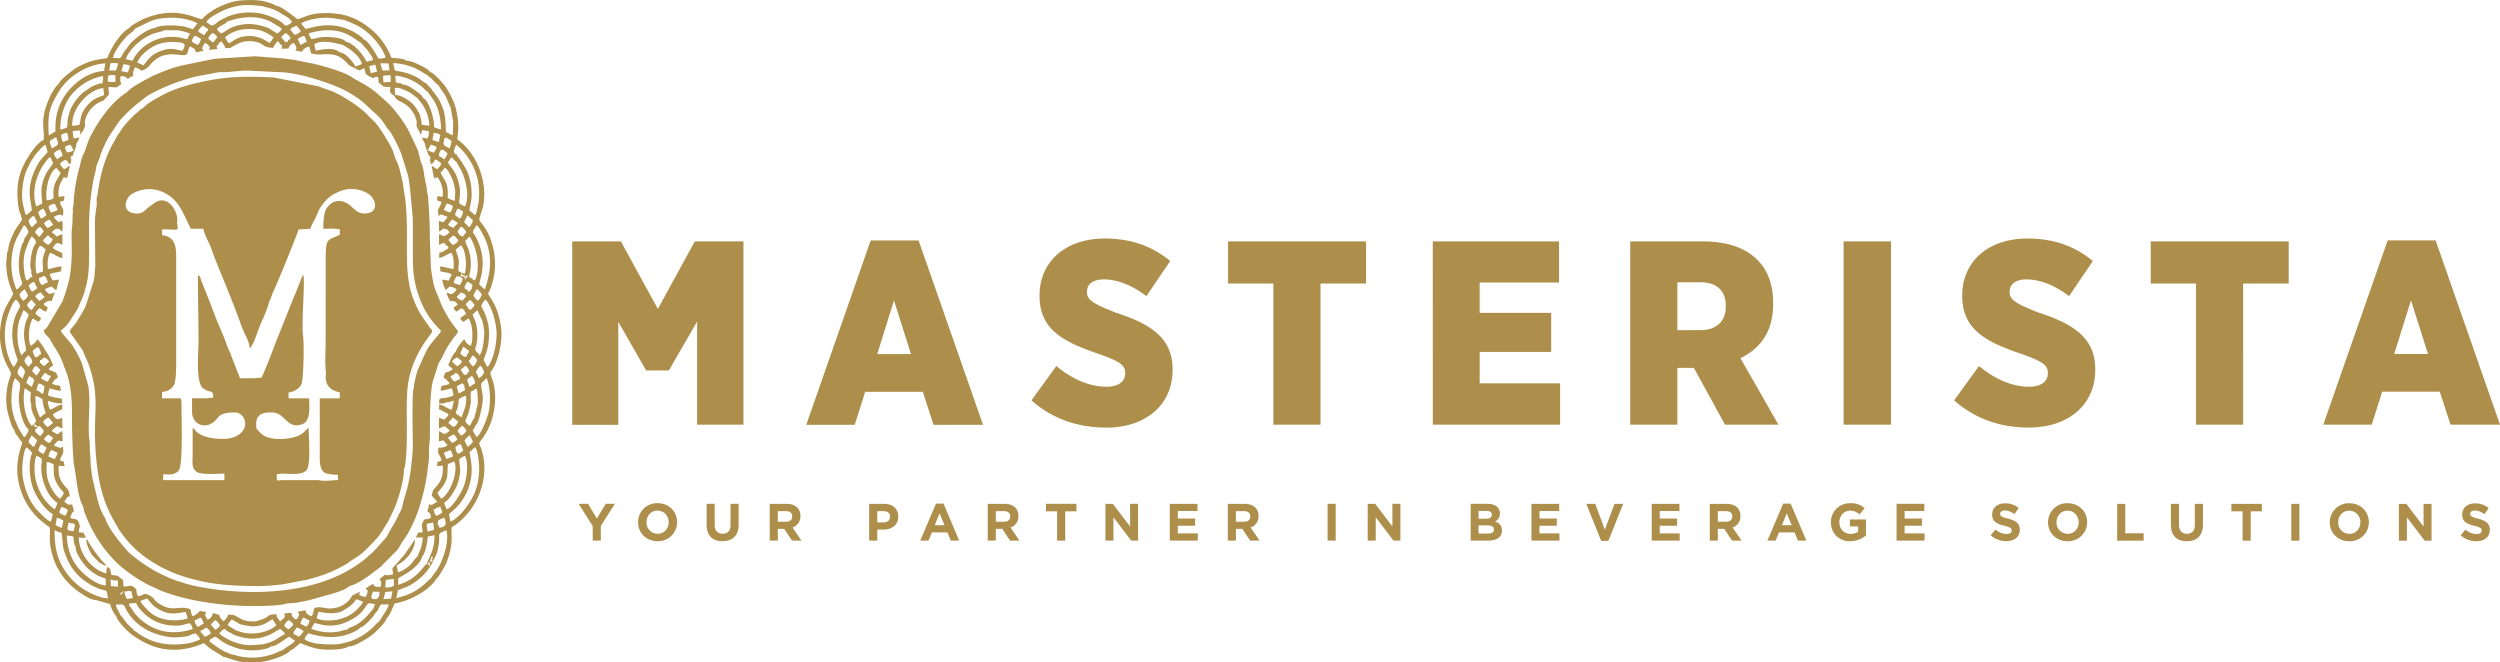 <svg xmlns="http://www.w3.org/2000/svg" xml:space="preserve" width="362.312" height="96" style="shape-rendering:geometricPrecision;text-rendering:geometricPrecision;image-rendering:optimizeQuality;fill-rule:evenodd;clip-rule:evenodd" viewBox="0 0 71.889 19.048"><path d="M13.256 6.33v.002zM3.554 17.01l.003-.009.001-.005.002-.005.002-.005.076-.004-.08.004-.1.006.1-.006-.009.013c-.068.071-.079.04-.08.022v-.01.109zm8.911-.892a.1.1 0 0 0-.042.002c.009-.068.015-.06.021-.116-.058.022-.04.003-.049.037-.011.046-.008.012.023.045l-.035.003h-.008l-.011-.003a.3.3 0 0 1 .018.085c-.062.018 0-.042-.064-.008.036.04.032.013.04.059.01.068.002.038-.02.067l.001-.018c-.013-.05-.011-.04-.064-.055zm-8.911.893.003-.01zM.9 11.619l-.025-.068-.001-.085c0-.066.01-.127.01-.192-.067-.03-.112-.085-.172-.107-.075.328-.004.843.201 1.081l.067-.051c.007-.017.028-.055.008-.006zm.088.572c-.005.048-.008.095.052.09l.013-.002.028-.01zm0 0 .017-.028c.048-.083.034-.061.016-.11-.026-.077-.152-.27-.12-.434zm12.399-4.43c.031-.201 0-.588-.135-.709l-.152.127c.146.403.08.3.08.623.069.018.065.019.084.044-.05.022-.045.006.004.004zm-.145.202c.024-.02.06-.03.096-.002.043.035.037.042.021.1l.064-.087.005-.01.004-.007.01-.02c.004-.015.052.064-.004-.026-.059.04-.03.022-.05.091q-.003-.005-.002-.01l-.001-.02c-.01-.059-.006-.037-.033-.05-.001 0-.021-.001-.042-.012-.028-.013-.048-.032-.041-.067l-.005.003zm.026-.113c.089.001.034.037.103.01l.016-.099zm-.045-1.439.001-.002v-.002l.001-.002.001-.002V6.4l.001-.001v-.002l.001-.001v-.001l.001-.002.001-.002V6.39h.001V6.39l.001-.002.001-.001v-.002l.001-.001.001-.001V6.38l.001-.001v-.002h.002v-.003l.001-.001.001-.001V6.37h.001V6.37l.001-.001v-.001l.001-.002h.001v-.002h.001v-.002l.001-.001V6.36l.001-.001v-.001h.001v-.002l.001-.002v-.002h.001v-.003l.001-.001v-.002h.001v-.003l.001-.002v-.002l.001-.002v-.003l.001-.002-.032.08zm-2.758-.272c.092 0 .17-.013.222-.05.182-.128.08-.372-.057-.487a.8.8 0 0 0-.3-.14c-.284-.063-.455-.018-.694.101-.186.092-.326.255-.438.426-.052.08-.086.2-.132.29-.039.078-.124.226-.141.3l-.339.017c-.03.132-.688 1.729-.728 1.793-.034.055-.055.158-.086.219a.5.5 0 0 0-.042.11c-.065.235-.157.417-.249.632l-.166.443c-.025.065-.085.15-.1.205h-.033c-.017-.195-.179-.449-.244-.637-.211-.609-.51-1.306-.755-1.919-.027-.067-.049-.136-.077-.21-.017-.044-.025-.079-.04-.114-.072-.177-.176-.345-.221-.54h-.356c-.203-.383-.313-.789-.716-1.01a.96.96 0 0 0-1 .023c-.141.106-.234.359-.077.479.067.051.145.069.253.069.169 0 .243-.12.345-.196.055-.042.105-.073.16-.112.32-.228.646.16.646.511 0 .096-.021.008-.006.092.042.226.047.162-.434.162v.17c.339.027.406.28.406.592v3.148c0 .159-.012.415-.048.528-.04.123-.198.233-.359.233v.187h.542c.005.053.017.06.017.118 0 .369.038 1.59-.046 1.883-.026.092-.067.118-.146.159-.092.047-.23.023-.333.023v.17h1.76v-.187c-.208 0-.671.038-.795-.05-.16-.117-.118-.282-.118-.475v-.778c.077.02.042.028.09.079.226.235.796.255 1.017.199.189-.048.35-.155.395-.334.045-.183-.084-.401-.284-.401-.584 0-.43.217-.725.341-.261.11-.51-.077-.51-.358v-.39h.355c.113 0 .147-.016.254-.016 0-.267-.095-.113-.298-.277-.213-.172-.125-1.064-.125-1.331 0-.655-.017-1.273-.017-1.913.075.02.07.089.097.157l.222.556c.1.248.187.51.296.754.055.124.099.233.15.359.058.145.075.23.15.374l.217.561c.022.062.064.136.07.201h.322c.125.001.178-.017.304-.017.141-.294.326-.795.447-1.11l.445-1.112c.052-.13.1-.24.153-.372l.13-.327c.02-.04.007-.017.027-.04.056.238-.061 1.369-.005 1.781.031.225.01 1.096-.033 1.312-.034.167-.229.278-.385.291v.17h.592c0 .245.06.657-.215.75-.425.144-.48-.344-.851-.344-.126 0-.251-.002-.35.074-.122.094-.107.21-.107.349 0 .065.17.215.226.247.278.156.885.113 1.123-.082.06-.048.094-.106.157-.148 0 .189.072 1.06-.055 1.215-.13.16-.484.105-.707.105-.085 0-.075.015-.152.017 0 .241-.027.17.203.17l.931-.001c.099 0 .124.013.203.017.16.009.272-.017.423-.017v-.152c-.082-.002-.303-.018-.37-.053-.176-.09-.154-.383-.154-.59v-1.557h.575v-.17c-.241-.056-.406-.17-.406-.457 0-.082.016-.016.007-.108-.036-.392-.007-.54-.007-.958V7.493c0-.698.053-.558.406-.745v-.152c-.147-.034-.32-.017-.474-.017 0-.184.008-.46.099-.595.185-.277.483-.255.71-.044.1.093.202.199.36.199zm6.58 9.406h.232v-.422l.406-.636h-.264l-.257.425-.252-.425h-.272l.406.64zm1.863.018a.547.547 0 0 0 .563-.547v-.003c0-.3-.234-.544-.56-.544a.547.547 0 0 0-.563.547v.003c0 .3.234.544.56.544m.003-.215a.32.32 0 0 1-.32-.332v-.003c0-.181.13-.33.317-.33s.32.152.32.333v.003c0 .181-.13.33-.317.33m1.865.213c.284 0 .464-.157.464-.477v-.597h-.233v.606c0 .17-.084.254-.228.254-.143 0-.228-.088-.228-.262v-.598h-.232v.604c0 .313.173.47.457.47m1.358-.016h.233v-.339h.182l.227.339h.272l-.259-.378a.33.33 0 0 0 .227-.328v-.003a.33.33 0 0 0-.09-.241q-.107-.107-.309-.107h-.483zm.233-.544v-.304h.23c.115 0 .183.05.183.151v.003c0 .091-.063.15-.178.15zm2.626.544h.233v-.317h.176c.237 0 .428-.126.428-.372v-.003c0-.217-.153-.365-.405-.365h-.432zm.233-.524v-.324h.18c.116 0 .188.056.188.16v.004c0 .09-.068.16-.184.16zm1.236.524h.238l.096-.237h.447l.097.237h.243l-.453-1.065h-.214zm.417-.443.14-.343.141.343zm1.524.443h.233v-.339h.183l.226.339h.272l-.258-.378a.33.33 0 0 0 .226-.328v-.003a.33.33 0 0 0-.09-.241q-.107-.107-.308-.107h-.484zm.233-.544v-.304h.23c.116 0 .184.05.184.151v.003c0 .091-.064.15-.179.15zm1.762.544h.233v-.843h.322v-.215h-.876v.215h.321zm1.39 0h.23v-.672l.511.672h.198v-1.058h-.23v.651l-.495-.65h-.214zm1.85 0h.805v-.207h-.574v-.222h.498v-.207h-.498v-.215h.566v-.206h-.797zm1.669 0h.232v-.339h.183l.227.339h.271l-.258-.378a.33.33 0 0 0 .227-.328v-.003a.33.33 0 0 0-.091-.241q-.106-.107-.308-.107h-.483zm.232-.544v-.304h.231c.115 0 .183.05.183.151v.003c0 .091-.063.15-.178.15zm2.637.544h.233v-1.058h-.233zm1.154 0h.23v-.672l.512.672h.198v-1.058h-.23v.651l-.495-.65h-.215zm2.96 0h.503c.239 0 .396-.097.396-.29v-.003c0-.14-.075-.213-.198-.26a.24.24 0 0 0 .14-.228v-.003a.25.25 0 0 0-.073-.18q-.093-.093-.277-.094h-.49zm.609-.742c0 .079-.065.112-.168.112h-.214v-.224h.23c.098 0 .152.038.152.11zm.059.423c0 .079-.062.115-.165.115h-.276v-.233h.269c.12 0 .172.044.172.115zm1.08.319h.805v-.207h-.574v-.222h.498v-.207h-.498v-.215h.566v-.206h-.797zm2.005.007h.206l.427-1.064h-.25l-.277.744-.276-.744h-.257zm1.453-.007h.805v-.207h-.574v-.222h.499v-.207h-.499v-.215h.567v-.206h-.798zm1.67 0h.232v-.339h.183l.226.339h.272l-.258-.378a.33.33 0 0 0 .226-.328v-.003a.33.33 0 0 0-.09-.241q-.106-.107-.309-.107h-.483zm.232-.544v-.304h.23c.116 0 .184.05.184.151v.003c0 .091-.064.15-.179.15zm1.425.544h.238l.096-.237h.447l.097.237h.243l-.453-1.065h-.214zm.417-.443.14-.343.141.343zm1.965.46a.7.7 0 0 0 .452-.167v-.459h-.46v.2h.235v.152a.37.37 0 0 1-.22.063c-.187 0-.32-.142-.32-.335v-.003c0-.18.135-.33.304-.33.12 0 .196.04.276.108l.147-.177a.58.58 0 0 0-.415-.145.543.543 0 0 0-.555.547v.003c0 .314.227.544.556.544zm1.332-.017h.805v-.207h-.574v-.222h.499v-.207h-.499v-.215h.567v-.207h-.798zm3.155.015c.228 0 .389-.118.389-.328v-.003c0-.184-.121-.26-.336-.317-.183-.048-.228-.068-.228-.14v-.002c0-.053.045-.092.136-.092.09 0 .18.039.275.104l.12-.175a.6.6 0 0 0-.392-.135c-.217 0-.37.127-.37.319v.003c0 .208.136.27.35.323.177.044.213.076.213.134v.003c0 .062-.055.1-.152.1a.5.5 0 0 1-.316-.128l-.137.164c.127.115.287.17.448.17m1.761.003a.547.547 0 0 0 .564-.547v-.003c0-.3-.234-.544-.56-.544a.547.547 0 0 0-.564.547v.003c0 .3.234.544.56.544m.003-.215a.32.32 0 0 1-.32-.332v-.003c0-.181.13-.33.317-.33.188 0 .32.152.32.333v.003c0 .181-.13.33-.317.33m1.425.197h.76v-.212h-.528v-.846h-.232zm2.002.016c.284 0 .464-.157.464-.477v-.597h-.233v.606c0 .169-.084.254-.228.254-.143 0-.228-.088-.228-.262v-.598h-.232v.604c0 .313.173.47.457.47m1.604-.016h.233v-.843h.321v-.215h-.876v.215h.322zm1.4 0h.233v-1.058h-.233zm1.668.018a.547.547 0 0 0 .563-.547v-.003c0-.3-.234-.544-.56-.544a.547.547 0 0 0-.564.547v.003c0 .3.234.544.56.544m.002-.215a.32.32 0 0 1-.32-.332v-.003c0-.181.13-.33.318-.33.187 0 .32.152.32.333v.003c0 .181-.13.33-.317.33m1.425.196h.23v-.672l.511.673h.198v-1.058h-.23v.651l-.495-.65h-.214zm2.226.016c.228 0 .388-.118.388-.328v-.003c0-.184-.12-.26-.335-.317-.183-.049-.228-.068-.228-.14v-.002c0-.053.045-.092.136-.092.09 0 .18.039.274.104l.121-.175a.6.6 0 0 0-.392-.135c-.218 0-.37.127-.37.319v.003c0 .208.135.27.35.323.177.044.213.075.213.134v.003c0 .062-.056.1-.153.1a.5.5 0 0 1-.315-.128l-.138.164c.127.115.287.17.449.17m-54.753-3.348h1.325V9.253l.8 1.4h.654l.812-1.407v2.966h1.333v-5.27h-1.4l-1.062 1.942-1.062-1.942h-1.4zm6.73 0h1.393l.301-.949h1.657l.308.949h1.423l-1.852-5.3h-1.378zm2.04-2.033.482-1.543.49 1.543zm6.573 2.116c1.137 0 1.92-.64 1.92-1.664v-.015c0-.896-.625-1.303-1.626-1.626-.663-.264-.836-.362-.836-.603V8.38c0-.203.173-.346.482-.346.43 0 .866.203 1.227.481l.685-1.009c-.542-.451-1.167-.647-1.882-.647-1.144 0-1.875.678-1.875 1.634v.022c0 .964.693 1.318 1.687 1.657.625.218.775.33.775.55v.014c0 .234-.188.384-.542.384-.512 0-1.009-.24-1.438-.594l-.715.986c.61.542 1.355.783 2.138.783m4.819-.083h1.355V8.154h1.31V6.942h-3.968v1.212h1.303zm4.585 0h3.659v-1.19h-2.312v-.903h2.056V8.997h-2.056v-.873h2.282V6.942H41.2zm5.676 0h1.356v-1.634h.474l.896 1.634h1.536L50.048 10.3c.572-.279.94-.768.94-1.551V8.71c0-.52-.15-.933-.458-1.242-.34-.339-.859-.527-1.581-.527h-2.07zm1.356-2.718V8.116h.655c.459 0 .737.226.737.678v.022c0 .422-.27.678-.73.678zm4.78 2.718h1.363v-5.27h-1.363zm5.316.083c1.137 0 1.92-.64 1.92-1.664v-.015c0-.896-.625-1.303-1.627-1.626-.662-.264-.835-.362-.835-.603V8.38c0-.203.173-.346.482-.346.429 0 .865.203 1.227.481l.685-1.009c-.542-.451-1.167-.647-1.882-.647-1.145 0-1.875.678-1.875 1.634v.022c0 .964.693 1.318 1.686 1.657.625.218.776.33.776.55v.014c0 .234-.188.384-.542.384-.512 0-1.01-.24-1.438-.594l-.715.986c.61.542 1.355.783 2.138.783m4.818-.083h1.355V8.154h1.31V6.942h-3.967v1.212h1.302zm3.659 0H68.2l.301-.949h1.656l.31.949h1.422l-1.852-5.3h-1.378zm2.04-2.033.482-1.543.49 1.543zm-55.781 3.093a2 2 0 0 0-.185.072c-.04.366.06.405-.3.83.018.049.078.137.112.165.219-.11.5-.738.373-1.067m-11.54-1.113c-.037-.046-.089-.112-.139-.157a1 1 0 0 0-.072.051c-.018.014-.022.014-.038.03-.041.041-.01 0-.034.042.02.066.074.115.127.156a1 1 0 0 0 .156-.122zm7.377 5.682c-.093-.025-.109-.08-.187-.077-.031.053-.066.098-.074.175.06.023.117.066.175.077a.35.35 0 0 0 .086-.175m2.165-.773-.042.162.2-.013c.021-.011.007.028.026-.031l.033-.182-.21.02zm.239-.22.021.003v-.19l-.053-.016c-.09.034-.113.006-.183.04l-.011.207c.055.004.196-.003.226-.044m-.585.164c-.015.055-.053.136-.039.185l.039.031h.11c.063-.042.084-.124.08-.21zm-.201.147c.032-.075.055-.104.05-.193-.07-.018-.017.002-.046-.034.004-.042-.031 0 .04-.046l.165-.098.007.014.02.039.007.01c.037.036.123.026.188.019.012-.136.018-.12-.023-.201l-.01-.022c.055-.049.118-.099.17-.124.036.032-.001.014.064.02l.149-.025-.018-.178c.065-.078.11-.114.172-.187.029-.034.127-.16.163-.186l.317-.46c-.006.264-.157.475-.343.629a1 1 0 0 1-.098.072c-.044.027-.052.026-.091.064.017.051.027.112.04.18.097-.007.269-.132.329-.186.09-.081.168-.221.243-.278.003-.053.069-.168.09-.237a1.2 1.2 0 0 0 .05-.296l-.197.002.065-.141.126-.009c-.001-.207-.066-.175.053-.37l.118-.017.076-.037-.024-.11q-.006-.004-.01-.01l-.074-.065.056-.201c.047.016.044.038.097.009l.132-.079-.147-.163c-.002-.006-.01-.004-.013-.006.007-.034.018-.091.03-.133l.035-.064c.186-.189.273-.33.253-.673l-.167.016c.025-.192.002-.093.128-.162-.02-.173-.138-.157-.08-.372.017-.007.128.032.256-.07l-.118-.14-.132.031.006-.295c.122.05.12.147.28.01l.028-.03-.111-.094-.044-.026c-.068.016-.076.043-.154.061l-.002-.303c.097.016.075.055.173.042.03-.052.072-.068.103-.134-.036-.046-.076-.052-.135-.085-.047-.026-.08-.047-.136-.065v-.14c.146.021.24.121.36.15l.035-.124c.013-.048.022-.08.02-.136-.072.013-.11.055-.204.043-.057.04-.136.042-.212.038.003-.062 0-.102.025-.144l.086-.01c.086-.01.237-.036.308-.086l-.048-.197c-.111.016-.182.057-.328.068l.027-.135.213-.05.01-.057c-.045-.023-.05-.043-.083-.076l-.069-.052c-.002-.006-.008-.005-.012-.008.044-.165.054-.143.141-.167l.121-.065c-.028-.052-.009-.024-.06-.066-.03-.025-.035-.025-.066-.058.033-.093.14-.339.217-.384.01-.082.172-.308.245-.36.036.067.078.157.187.184.077-.171.052-.644-.068-.785-.044.027-.088.07-.152.096a.26.26 0 0 1-.086-.099c.043-.04.114-.083.164-.124-.012-.071-.047-.06-.045-.115-.063-.029-.019.009-.067-.05-.063.017-.094.065-.17.098l-.076-.098c.033-.05.078-.068.124-.106-.032-.055-.116-.13-.217-.092a.9.9 0 0 1-.107-.253c.117.025.138.113.287-.078l-.026-.042c-.053-.005-.009.019-.053-.02-.12-.039-.092-.06-.231.071a1 1 0 0 1-.102-.305l.184.031.094-.172-.074-.042c-.022-.008-.058-.013-.083-.018l-.17-.032-.016-.142c.125.003.329.077.392.07.01-.167.012-.332-.06-.461-.081.008-.227.127-.352.145l.003-.154c.078.004.22-.096.266-.13-.022-.056-.007-.05-.056-.068l-.077-.087-.14.064-.001-.312c.115.034.12.136.303-.054l-.076-.08c-.163-.057-.109.018-.225.06l-.006-.302c.09.015.047.023.13.038.037-.066.084-.077.116-.162-.054-.017-.077-.026-.126-.044-.114-.04-.038-.01-.134.02-.004-.149-.03-.137.015-.227.03-.058.07-.102.068-.178l-.114-.033-.008-.108.058-.02.1.026a.76.76 0 0 0-.15-.575c-.029.011-.053.028-.085.043l-.02-.063-.06-.297c.087.025.084.06.164.09.045-.05.094-.092.116-.152a.34.34 0 0 0-.185-.127.26.26 0 0 1-.1.138c-.041-.068-.048-.113-.025-.197-.114-.135-.044-.065-.136-.282-.042-.1.003-.074-.035-.133s-.044-.073-.075-.136c.058-.027.08 0 .153.007.039-.056.048-.127.043-.211l-.195-.03-.027.127c-.01-.005-.014-.014-.015-.011l-.115-.229c-.004-.045.012-.097 0-.152-.02-.09-.04-.055-.037-.143-.037-.032-.05-.078-.081-.124a1 1 0 0 0-.089-.113 1 1 0 0 0-.245-.172c-.094-.04-.172-.108-.193-.18a.2.2 0 0 1-.101-.076c-.029-.052-.009-.102-.012-.17-.243.007-.178-.012-.334-.123l-.01-.16c-.16-.023-.074.084-.264-.024-.15-.086-.08-.075-.136-.227-.13.03-.095.103-.245.013-.103-.061-.155-.055-.231-.14-.096-.106-.235-.246-.454-.27-.249-.032-.341.037-.6-.032l-.053-.195a.24.24 0 0 0-.129.053c-.056.04-.05.053-.083.094l-.186-.033c.005-.02.082-.063-.05-.22-.046.012-.074.043-.104.075-.043.045-.034.054-.042.087l-.203.005.02-.091-.078-.052c-.001-.045-.022-.046-.05-.078-.113.121-.072.092-.136.196-.353-.015-.235-.142-.575-.186-.367-.047-.53.145-.61.154-.043.044-.042.037-.186.04l-.01-.027c-.042-.099-.071-.107-.091-.16-.066.011-.086.03-.102.087-.078.051-.05.045-.026.126l-.245.023c.053-.124.018-.068-.034-.157l-.067-.041a.2.2 0 0 0-.077.105c-.044.13 0 .024.021.122l-.215.042c-.058-.094.059-.044-.17-.172a.3.3 0 0 0-.05.096c-.007.023-.006.027-.013.054l-.011.041c-.063.2-.606-.193-1.046.308-.102.117-.104.128-.267.202-.078-.035-.107-.079-.203-.096l-.052.152.01.091c-.059.018-.114.062-.161.093-.048-.066-.114-.091-.21-.075-.007.117-.013.122.026.22-.027.013-.118.088-.14.092-.042.008-.155-.014-.231-.006l.018.21-.122.137c-.056.062-.088.056-.161.092a.76.76 0 0 0-.274.235c-.06.084-.169.27-.132.402.017.06-.09.254-.147.279l.007-.11-.218.02.02.17.017.043.156-.028c-.025.097-.073.155-.074.156-.03.045-.006.023-.022.1-.019.09-.074.166-.096.275l-.05.008c-.026.09-.004.002.006.087.007.056-.007.067-.007.117-.08.04-.01.039-.143-.101a.3.3 0 0 0-.17.116.5.5 0 0 0 .119.153c.072-.028.072-.062.166-.095l-.026.111c-.026.087-.03.121-.045.225l-.038.005h-.014s-.018-.012-.062-.011c-.093.19-.166.272-.137.565.052-.01.1-.028.168-.018l-.02.124-.104.024c-.011.082.024.116.058.174.051.09.022.12.02.236-.05-.014-.049-.077-.262.03.041.084.074.088.126.153l.117-.037c.01.084.016.244-.01.316-.112-.164-.212-.072-.294.008.028.03.116.084.133.126.084-.023.09-.05.173-.065v.303c-.045-.014-.069-.032-.1-.043-.084-.026-.025.002-.096.015-.035.06-.052.051-.08.121.086.073.183.088.272.153l.001.132c-.127-.01-.25-.128-.353-.145-.055.087-.071.233-.069.351l.008.115c.124-.01.224-.07.39-.075l-.013.14-.316.067c0 .088.022.062.044.142l.036.052.179-.025-.078.305c-.063-.03-.083-.062-.13-.104-.068.01-.128.044-.195.077.013.06.086.106.127.14l.154-.048-.089.246c-.053.005-.102-.035-.23.085.019.055.066.057.113.102-.005.05-.024.075-.045.115-.097-.009-.109-.071-.19-.094-.044.044-.106.102-.113.165l.161.118a.2.2 0 0 1-.082.105c-.065-.028-.1-.064-.153-.094-.116.138-.153.602-.067.784.052-.016.039-.02.11-.076.017-.014.028-.019.044-.04l.032-.072c.094.07.185.245.253.342.078.11.16.282.21.415a1 1 0 0 0-.07.045c-.057.044-.033.018-.056.07.183.098.182.048.226.124a1 1 0 0 1 .034.107c-.08.07-.083.034-.167.174l.078.037.152.03.027.137c-.114.006-.235-.05-.329-.067l-.045.183c.011.035.055.043.1.055.348.093.287-.016.313.197a1.2 1.2 0 0 1-.415-.08.6.6 0 0 0 .065.26c.112-.037.21-.132.35-.15l-.002.139c-.048.017-.236.102-.268.151.097.215.214.108.266.087l.007.307c-.06-.01-.088-.034-.137-.06-.087.028-.15.118-.175.126.054.046.024.03.085.059.042.03.043.032.09.042.05-.034.064-.052.135-.088l.007.298-.124-.026c-.048.055-.087.072-.122.135.037.036.077.045.13.061.108.035.025.009.127-.016.004.106.028.143-.017.226-.03.056-.057.096-.067.17l.105.03.026.134-.166-.017c-.037.323.068.48.24.662.053.057.069.15.076.22-.058.027-.026-.032-.086.045-.023.03-.049.077-.076.11.092.067.11.105.228.074l.053.198c-.042.032-.038.017-.068.08a.5.5 0 0 0-.038.112c.159.066.203-.012.263.187.025.085-.002.08-.015.162l.001.067.126.012c.035.052.022.067.063.094-.014.069.035.05-.087.052-.024 0-.08-.007-.11-.008l.006.07c.037.344.237.653.495.825a.9.9 0 0 0 .294.136c.005-.067.004-.15.04-.19l.071.067.035.172c.242.009.171.035.334.139l.017.186c.127.023.217-.08.33.055.055.023.033.064.046.15l.047.081c.208-.045.142-.132.373.004.1.059.057.109.272.235.372.216.508.012.85.13l.051.193.062-.005c.011-.019.071-.036.12-.092l.008-.01.016-.022c.005-.02.172.013.196.016-.047.128-.019.097.04.222.133-.042.145-.152.162-.19l.177.053.004.014c.019.066.03.075.078.127l.045.045c.136-.137.106-.16.136-.199.08.023.13-.005.206.039.208.118.274.177.606.156.091-.042.182-.048.279-.11.118-.076.068-.082.297-.09.018.046-.036.01.026.102.039.058.041.031.064.106.073-.039.05-.061.105-.072.04-.103.066-.038.021-.159l.207-.02c.017.03-.012.12.135.194a.2.2 0 0 0 .074-.102c.026-.07.004-.07-.027-.12l.224-.047c.002.005.006.138.186.173a1 1 0 0 0 .037-.108l.021-.082q.002-.005.005-.015c.007-.072.22-.052.305-.033.155.033.2.012.35-.01a.76.76 0 0 0 .352-.213l.065-.088c.024-.048-.02-.024.068-.067.037-.018.144-.075.184-.08l-.032.079c.05.033.13.062.196.058zm1.794-2.113-.027.023c-.002.001-.009.012-.01.009s-.008.006-.013.01l.032.198.175-.046c.014-.083-.01-.142-.021-.22a.3.3 0 0 1-.136.026zm.272.039c.045.03.005-.004.03.04l.026.056c.114-.037.186-.047.17-.178-.017-.065-.01-.06-.035-.112-.048.001-.127.047-.182.078zm.436.051-.038.036c-.007.153.01.29-.004.457a2 2 0 0 1-.09.402c-.059.18-.068.182-.152.338a2 2 0 0 1-.096.158c-.034.05-.06.101-.106.124-.167.307-.755.637-1.189.7-.04.07-.068.166-.108.244a1 1 0 0 1-.131.203c-.044.135-.339.415-.458.495-.117.08-.478.316-.629.293-.06.057-.266.083-.34.088q-.204.015-.408.001c-.233-.017-.445-.109-.643-.182-.03.022-.042.038-.07.062-.052.046-.155.136-.209.143-.11.164-.672.329-.907.343-.19.012-.424.012-.594-.027-.082-.019-.435-.138-.453-.135-.107-.107-.326-.164-.526-.385-.057.014-.17.073-.347.119-.69.18-1.228.01-1.772-.393-.073-.054-.402-.383-.403-.493a.9.9 0 0 1-.184-.355l-.416-.121c-.141.016-.458-.211-.562-.291a1.92 1.92 0 0 1-.684-1.007 2 2 0 0 1-.068-.357c-.01-.142.007-.295-.004-.424-.022-.045-.536-.3-.794-.962-.313-.802-.01-1.348.001-1.491-.041-.03-.089-.116-.123-.163-.029-.041-.1-.118-.094-.175-.09-.093-.147-.337-.184-.461a1.7 1.7 0 0 1-.054-.573c.053-.594.208-.514.076-.734a1.95 1.95 0 0 1-.237-1.28c.072-.479.204-.578.358-.88-.07-.174-.155-.379-.18-.594C.166 7.566.177 7.595.2 7.335c.002-.028.004-.068.011-.095l.03-.06c-.013-.133.126-.433.18-.538.047-.09.097-.147.143-.215.142-.206.026-.103.044-.245C.516 6.085.498 5.63.5 5.524c.003-.235.043-.44.117-.635.101-.268.427-.791.637-.862.04-.354-.14-.564.205-1.292.04-.083.154-.272.222-.313.024-.11.404-.414.57-.502.316-.167.482-.2.834-.25.108-.29.375-.729.638-.867.02-.058.338-.229.39-.252C5.045.152 5.59.526 5.81.552 5.865.47 6.094.305 6.2.25c.156-.083.343-.16.507-.201.241-.06.71-.07.961.007.06.019.22.065.258.11.163-.013.605.387.638.387l.288-.105c.105-.033.23-.058.338-.066.546-.029.924.06 1.32.336.313.216.59.526.746.948.119.005.355.01.448.088.091-.016.283.077.363.116.108.052.236.11.303.202.092.01.372.324.435.413.101.142.235.404.288.58.083.322.112.58.055.941.487.34.795 1.008.776 1.638-.01.355-.097.435-.145.677.042.069.103.139.148.205.263.385.37.96.272 1.435-.146.71-.271.275-.005.752.045.08.076.156.11.249a2.2 2.2 0 0 1 .116.608c.011.342-.112.898-.315 1.128-.014.08.045.181.067.256.15.502.039 1.15-.252 1.586-.224.334-.138.074-.032.545.129.572-.057 1.212-.415 1.648-.107.131-.278.31-.45.404zM.424 6.98a2 2 0 0 0-.095.694c.007.209.066.478.144.642.069-.01.007.022.122-.097.106-.11-.024-.115-.051-.511-.014-.2.01-.406.065-.591.008-.028.014-.05.024-.077.025-.068.001-.043.048-.077-.004-.1.078-.18.12-.25.03-.052.01-.096-.051-.178-.048-.065.005-.026-.067-.053l-.205.37c-.026.05-.02.083-.054.128zm.394-.018c-.054.173-.121.26-.137.525-.008.147.017.474.08.574.095-.017.04-.051.173-.107-.024-.081-.046-.086-.03-.184C.88 7.743.9 7.785.887 7.737c-.048-.16.034-.649.148-.746-.005-.098-.054-.133-.122-.195-.03.045-.072.127-.095.166m.468.015.1.068c.04-.032.032-.036.079-.064.024-.062.032-.014.05-.112l-.07-.038-.03-.033c-.032-.026-.004-.01-.045-.028l-.137.14zm5.321 11.825c.148.03.226.067.39.09.277.036.54.016.803-.067.127-.04.214-.095.34-.134.06-.072.29-.17.341-.27l-.171-.115-.24.163c-.085.052-.182.123-.285.116-.059.078-.32.104-.407.112a1.7 1.7 0 0 1-.495-.039c-.516-.147-.562-.3-.706-.35-.04.022-.082.06-.122.063-.031.05-.017.021-.034.074.015.007.254.196.424.284.05.026.119.036.162.073zm.958-.276c.3-.07.342-.125.548-.251.037-.023.038-.022.065-.03.02-.058-.003-.055-.122-.16-.131.05-.486.383-1.077.245-.075-.017-.29-.07-.328-.127-.092-.026-.14-.073-.191-.122a.32.32 0 0 0-.149.138c.109.106.34.224.521.276.307.088.43.054.733.03m-.815-.42c.037.029.223.084.29.095.306.05.69-.02.909-.225l-.112-.165c-.073.027-.115.074-.194.112-.304.145-.485.08-.738.03a5 5 0 0 0-.237-.14c-.038.03-.086.106-.12.152.05.063.128.094.202.141m4.026-.46c-.027.097-.32.387-.412.398l-.01.011-.061.05c-.424.27-.954.259-1.42.106-.038.03-.11.115-.112.177.216.155.71.152.97.135a1.8 1.8 0 0 0 .957-.448c.061-.056.171-.18.237-.227.018-.059.24-.346.254-.468l-.229.003c-.047.072-.104.232-.174.264zm-.802.466c.1-.113.262-.046.609-.43l.164-.195c-.002-.036.024-.075.043-.106a.5.5 0 0 0-.203-.03c-.081.104-.122.183-.213.274-.045.046-.23.195-.301.2-.016.019-.006.01-.029.028l-.19.08c-.427.132-.649.002-.815-.015-.023.046-.067.115-.088.167.266.087.475.13.788.077.076-.013.17-.056.234-.05m-1.653-.277c-.057.003-.123.098-.148.147a.3.3 0 0 0 .12.114c.046-.02.041-.023.073-.056.037-.04.013-.024.062-.055.023-.06-.076-.108-.107-.15m.213.208-.095.142c.008.036.004.032.018.06.067.008.07.041.14.062a.6.6 0 0 0 .135-.156.6.6 0 0 0-.199-.108m3.617-2.054c-.1.362-.65.599-.696.639l-.003.191c.58-.179.714-.549.823-.603 0-.035.107-.234.155-.375a1.6 1.6 0 0 0 .068-.45l-.193.038c-.012.158-.07.475-.154.56m.314.129a1.45 1.45 0 0 1-.338.468c-.116.108-.359.289-.524.319l-.006.006-.062.03c-.033.01-.052.018-.091.028l-.048.24c.068-.034.22-.065.308-.1.431-.172.603-.427.702-.487-.002-.03.14-.196.177-.258.166-.272.342-.796.255-1.115-.332.128-.142.087-.238.505a1 1 0 0 1-.13.349c.005.021.006.018-.005.015m-2.774 1.708c.182-.049.305-.088.444-.186.086-.061.27-.235.307-.335l-.185-.074c-.062.055-.041.066-.149.162a.7.7 0 0 1-.181.126c-.218.167-.496.119-.768.072l-.052.188c.157.084.396.067.584.047m-6.486-.97.188.018-.003-.182c-.044.001-.15.01-.167-.024l-.041.002.008.182zM1.25 10.285c-.037.05-.059.064-.098.074l-.007.058c.036.035.063.08.125.11l.145-.127c-.058-.08-.093-.116-.165-.115m-.327.147c.005-.02.006-.024-.002-.057-.015-.07-.012.016-.017-.059-.004-.003-.009-.012-.01-.009l-.067-.089a.33.33 0 0 0-.127.148c.024.08.063.12.113.18.046-.032.036-.043.079-.086zm.075-.175c.048.022.047.03.1-.012.05-.042.03-.05.084-.057a.46.46 0 0 0-.082-.21.4.4 0 0 0-.162.117c.013.083.04.078.06.162zm.343-2.241-.053-.082c-.085.011-.09.05-.167.058-.01.091.04.16.08.208l.178-.085zm-.313-.274c.027.236.05.079.198.076.027-.081-.01-.234.002-.345a1 1 0 0 1 .088-.289c-.038-.044-.109-.112-.165-.117-.126.151-.139.484-.123.675m2.757 9.276c-.037-.048-.122-.013-.206-.005l.012.074.048.129a.33.33 0 0 0 .184-.029c-.01-.075-.025-.043-.038-.169zm.134.32-.2.015-.009.054c.023.011.109.15.133.185.047.068.105.132.157.181.429.4.966.504 1.541.315-.011-.045-.01-.037-.026-.088l.003-.002c-.04-.037-.032-.035-.055-.077-.189.025-.196.085-.52.066a1.27 1.27 0 0 1-.787-.334c-.05-.046-.221-.216-.236-.314zm-.325.108-.018-.022c-.071-.067-.046-.036-.247-.04.023.122.106.216.138.32l.026-.009c.008.054.042.074.082.132.03.04.057.078.089.114.046.053.178.15.195.197.063.03.099.065.161.106.433.287.897.335 1.413.252a1.6 1.6 0 0 0 .319-.107c-.012-.07-.069-.103-.116-.173-.073 0-.03.021-.118.015-.06.088-.497.108-.617.092-.55-.072-1.023-.33-1.282-.81-.026-.048-.02-.028-.025-.067m-.632-.257.14.021a2 2 0 0 0-.026-.172c-.03-.096-.03-.025-.088-.078-.08.004-.151-.034-.212-.064-.163-.056-.29-.16-.412-.245a1.8 1.8 0 0 1-.305-.338c-.093-.146-.145-.282-.205-.435-.069-.175-.05-.466-.093-.57-.074.012-.116-.041-.19-.058-.01.544.106.928.386 1.284.23.292.552.531 1.005.656zM1.824 14.97c-.08-.042-.132-.083-.189-.073l-.04.203.181.083zm.124-.305c-.044-.038-.127-.085-.19-.083l-.055.151c.04.044.109.08.184.096.02-.054.052-.098.061-.164m-.41-1.32c-.058-.023-.147-.064-.192-.062-.011.278-.024.394.076.638.06.147.196.36.304.416a.4.4 0 0 0 .11-.163c-.043-.059-.085-.095-.132-.164-.208-.306-.139-.417-.166-.665m.109 1.11c-.273-.156-.467-.649-.46-1.026.005-.21.084-.235-.138-.321-.058.109-.06.346-.052.491.017.262.147.59.3.784.05.062.202.233.283.257.028-.071.06-.102.067-.185m-.077-1.478c-.04-.015-.059-.027-.098-.034a.34.34 0 0 0-.076.188l.18.073.084-.18zm-.832-.08c-.07.123-.1.5-.097.634.006.384.178.86.41 1.114.113.123.279.302.404.357a.5.5 0 0 0 .056-.227c-.218-.108-.45-.473-.542-.69-.117-.271-.165-.778-.046-1.062a.6.6 0 0 0-.162-.158c-.022.027.007-.02-.023.032m.446-.125a.4.4 0 0 0-.082.184c.04.04.084.075.15.1.017-.023.074-.14.088-.185zm.306-.209-.103-.069-.07.068c-.034.035-.033.03-.05.072a.3.3 0 0 0 .154.104 1 1 0 0 0 .107-.138c-.025-.032.009 0-.038-.037m.613 2.485c-.12.012-.04-.018-.131-.017-.016.07-.04.135-.026.212l.118.033c.076-.012.05.02.072-.083l.021-.105zm-1.277-2.38.004.07c.07.037.08.095.15.114.067-.166.112-.161.062-.218l-.13-.116c-.032.047-.056.102-.086.15m.34-.128.068-.095c.04-.041.005-.004.025-.048-.023-.049-.014-.03-.053-.074-.025-.03-.037-.042-.056-.073l-.05.01-.01.005q-.002.002-.009.005c-.018.042.006.01-.026.048-.027.03-.025.02-.042.033-.004.081.007.07.053.113.03.028.047.054.1.076m-.574-2.025c-.036.06-.095.143-.085.203.009.052.08.136.144.165.011-.03.074-.175.068-.207a.4.4 0 0 0-.127-.16m.568.122c-.037-.047-.082-.101-.145-.115-.033.045-.073.083-.09.149q.053.06.118.122c.055-.032-.003.012.035-.024zM.825 9.045c-.039-.04-.098-.104-.151-.124-.087.233-.153.301-.171.614-.012.195.022.557.122.678.038-.04.072-.099.127-.128C.74 9.881.672 9.77.695 9.52q.012-.136.047-.254c.027-.088.07-.137.083-.221m-.369-.427c-.102.076-.162.284-.215.417-.18.459-.113 1.136.147 1.515.047-.022.12-.183.12-.188.01-.06-.325-.658-.042-1.326.017-.04.103-.193.108-.216.012-.06-.069-.177-.118-.202zm.57.14-.113-.133c-.069.031-.097.08-.136.15.023.053.073.11.12.138.043-.022.006.006.04-.032l.027-.04c.023-.032.043-.053.063-.084m.107-.106c.059-.035.114-.064.146-.115l-.112-.128c-.081.021-.116.071-.159.111.055.057.066.086.125.132m-.457-.005c.19-.138.112-.197.083-.244L.713 8.32a.36.36 0 0 0-.152.15c.019.064.054.141.115.178m.237-.265c.059-.007.116-.07.16-.09-.028-.096-.049-.063-.086-.188a.24.24 0 0 0-.16.112.7.7 0 0 0 .086.166m.484 2.562c.014-.072.036-.044.068-.134-.159-.041-.064-.058-.193-.083-.014.043-.052.082-.078.122l-.005.042.167.085zm-.454-.077c-.045-.007-.066-.035-.098-.06l-.08.171c-.002.016-.024.001.012.053.082.044.052.06.14.088l.073-.195c-.05-.033-.023-.01-.046-.057M.558 11l-.119-.123c-.104.095-.118.611-.107.74q.013.172.063.35c.034.125.085.205.125.322l.13.22c.038.058.017.036.06.06.03-.029.043-.06.07-.101.031-.05.037-.057.04-.12-.194-.163-.292-.697-.278-.967.007-.127.066-.29.016-.38m5.061 6.943c.048.038.02.016.05.073l.06-.002c.013-.03.107-.072.128-.08a.4.4 0 0 0-.086-.173c-.069.016-.108.06-.179.081zm.151.184v.053a.35.35 0 0 1 .11.129.35.35 0 0 0 .186-.106.4.4 0 0 0-.126-.156c-.079.026-.098.078-.17.08m-2.827-1.522c-.2-.071-.39-.219-.494-.344-.096-.114-.287-.376-.276-.553-.057-.062-.047-.18-.064-.277a.6.6 0 0 0-.19-.03c.02.386.127.685.337.936.15.18.512.488.791.496l-.01-.197zm-1.698-5.291.036-.203c-.04-.035-.122-.082-.178-.082l-.057.184c.097.062.1.033.141.106zm-.163.077h-.066l.01.244c.027.146.068.238.118.36.05-.014.048-.022.1-.064l.074-.058a1.3 1.3 0 0 1-.098-.394c-.037-.04-.134-.063-.138-.088zm4.31 6.368-.048-.158c-.057-.006-.238.041-.352.038a.7.7 0 0 1-.33-.071c-.213-.095-.282-.18-.433-.36l-.192.072c.028.08.156.206.211.262.285.292.696.342 1.1.258.071-.023.028.005.044-.041zm.934.224a.5.5 0 0 0-.132-.155.5.5 0 0 0-.13.138l.13.143c.054-.04.099-.06.132-.126m-3.265-1.734c-.038.046-.162-.057-.218-.082-.002-.008-.176-.185-.192-.203-.088-.148-.134-.227-.17-.419.024-.028-.038-.035.046-.017.01.105.433.661.534.721zm9.491-12.027a1 1 0 0 0-.163-.064l-.086.167.168.066c.031-.046.087-.112.081-.169m-10.437.102a2 2 0 0 0-.085-.163.4.4 0 0 0-.161.061c.004.069.036.1.053.158.07 0 .137-.018.193-.056m-.86 2.335a.3.3 0 0 0-.105-.136.37.37 0 0 0-.145.153c.047.064.08.1.128.135zm.111-.098.143-.085.01-.01.009-.01a.8.8 0 0 0-.107-.14.3.3 0 0 0-.14.086l-.01.01-.008.01c.032.058.068.088.103.14m-.385-.353c-.071.01-.122.083-.158.13.01.076.05.14.09.192.068-.037.083-.096.157-.135-.022-.062-.061-.12-.09-.187m.203.078a1 1 0 0 0 .153-.1.8.8 0 0 0-.085-.187.3.3 0 0 0-.151.102.6.6 0 0 0 .083.185m.288-.171.188-.077-.08-.18a.3.3 0 0 0-.182.073c.006.065.035.13.074.184m.274-1.152c-.055-.046-.077-.086-.122-.133-.185.073-.334.597-.28.92.005.002.011-.001.013.004.003.004.01.002.013.002l.08-.013.048-.02.047-.028c-.052-.433.129-.535.2-.732m11.85 1.355c-.07-.03-.08-.094-.164-.12-.024.107-.077.112-.075.214.043.012.082.064.107.096l.04.022.086-.142zm-.282.217-.066-.014c-.033.06-.066.079-.088.138.034.07.087.14.16.14.007-.029.07-.091.09-.123-.04-.098-.073-.081-.096-.141zm-.193.3c-.04-.04-.036-.046-.089-.067-.04.045-.107.08-.133.128a.6.6 0 0 0 .133.15c.046-.032.135-.073.148-.143l-.009-.01zm.27.061c-.018.088.044.166.073.246.023.067.051.163.062.244.049.384-.034.431-.027.588.09.019.067.06.16.086.151-.284.086-.856-.116-1.2l-.021-.034-.016-.024c-.097.055-.045.09-.115.094zm-.149 1.068c-.065-.014-.048-.018-.108-.022a1 1 0 0 0-.091.173c.004.003.01.002.012.009l.047.042c.054-.01.057.018.116.033a.37.37 0 0 0 .088-.19zM7.56.178C7.152.134 6.992.113 6.604.23c-.155.046-.606.262-.668.403.038.045.077.042.13.096.074.016.152-.062.206-.102a.7.7 0 0 1 .21-.113c.052-.051.308-.119.406-.133.203-.03.321-.03.525-.006.225.026.67.194.767.348q.008.001.011.003l.037.006h.013c.032-.004.035-.01.059-.024a.5.5 0 0 0 .097-.075C8.349.526 8.163.437 8.02.348c-.177-.11-.388-.136-.46-.17M6.541.612C6.49.7 6.307.738 6.24.836c.03.059.075.096.123.125.15-.057.219-.19.596-.254.294-.05.534.022.758.096.004.005.224.145.254.159A.27.27 0 0 0 8.1.836c-.027-.041-.002-.01-.037-.041Q8.047.78 8.023.766L7.792.629C7.208.334 6.59.618 6.54.612m.922.255c-.38-.081-.74-.01-.99.206.031.096.053.031.054.113.03.019.012 0 .034.026.022.024.008.011.019.038.155-.085.264-.209.58-.214.345-.005.537.182.591.2a.6.6 0 0 0 .114-.163 1.2 1.2 0 0 0-.401-.206zM.721 6.14l.021.026c.002.002.008.012.01.009 0-.003.006.006.009.009.075-.053.102-.1.155-.13-.029-.302-.121-.497-.008-.911.052-.188.218-.544.352-.64.036-.057.073-.082.11-.13l-.06-.208c-.068.024-.14.11-.187.163-.066.073-.092.096-.15.188-.052.08-.085.118-.127.211-.038.083-.083.16-.108.233-.082.233-.134.654-.08.905.02.094.05.182.063.275m.69-1.616c-.03.059-.1.11-.196.269-.183.303-.28.689-.2 1.048l.027.083.007.014.162-.085c-.008-.275-.056-.388.036-.673.076-.235.16-.303.28-.486-.02-.076-.041-.049-.046-.126-.051-.043.001-.028-.07-.044m.24-.199-.101.076c.018.085.04.108.091.176.07-.028.086-.077.15-.08.013-.09-.028-.124-.058-.199a1 1 0 0 0-.082.027zm3.615-2.897c.083-.161.067-.2-.222-.219a1.3 1.3 0 0 0-.495.063c-.222.075-.538.325-.6.527l.18.08c.129-.174.226-.303.435-.388.298-.122.388-.093.682-.03zm-2.322.97a.6.6 0 0 0 .019-.212 1.54 1.54 0 0 0-.899.528c-.215.26-.338.641-.33 1.009.205-.036.2-.06.202-.13.017-.459.222-.713.454-.938.07-.032.134-.1.24-.156.075-.04.221-.11.314-.1m-.86 1.094-.014.114c.072.018.14-.005.214-.014.053-.198.009-.293.221-.555.19-.232.401-.258.49-.307l-.024-.198c-.424.041-.863.554-.887.96M1.971 4l-.03-.149q-.002-.008-.006-.014l-.006-.015a.3.3 0 0 0-.172.06L1.774 4l.036.083c.026-.01.052-.017.086-.03.058-.024.046-.011.075-.053m-.304.075c-.032-.032-.033-.074-.046-.122-.06.006-.046.013-.1.046-.075.045-.07.016-.088.102l.056.165c.038-.014.071-.036.117-.064.061-.038.056-.047.06-.127m.07-1.514c-.326.532-.37.696-.334 1.335l.192-.116c-.003-.285.012-.45.098-.693.191-.54.763-1.028 1.31-1.046-.01-.095.02-.134.028-.221a1.7 1.7 0 0 0-.762.252 1.8 1.8 0 0 0-.532.489m1.582-.399c-.074-.003-.157-.017-.198.017-.026.035-.019.114-.02.174l.22.006zm-.18-.137.194.003.008-.013.007-.013.053-.18a.7.7 0 0 0-.224-.002zM4.746.863C4.7.899 4.47.94 4.376.98c-.318.134-.649.416-.76.721l.203.048c.02-.1.174-.278.241-.34a1.3 1.3 0 0 1 1.114-.329c.097.017.153.057.233.029 0-.076.036-.076.056-.14A1.5 1.5 0 0 0 5.16.878c-.137-.02-.28.004-.414-.014M3.739 1.89a.6.6 0 0 0-.191-.042c-.014.071-.043.122-.055.199l.185.036q.034-.103.061-.193zM3.882.825c-.031.07-.144.134-.194.179-.064.057-.106.113-.177.195-.084.099-.238.33-.265.466l.206.008c.035-.033.069-.103.095-.15l.2-.273c.193-.181.457-.413.731-.452.122-.09.605-.08.822-.033.087.019.17.055.253.07L5.68.67C5.584.632 5.625.634 5.477.587c-.356-.111-.9-.108-1.21.05zm2.051-.02C5.886.776 5.872.756 5.822.738l-.119.129.006.055c.084.037.095.068.167.087.066-.117.102-.104.112-.174zm-.264.247-.079-.025-.073.13c.012.066.022.06.17.139l.008-.01.008-.01a.3.3 0 0 0 .075-.164c-.004-.001-.01-.008-.012-.005-.002.004-.01-.003-.012-.004zm.517.1c.024-.048.033-.042.065-.08A.26.26 0 0 0 6.109.95a.5.5 0 0 0-.12.14l.017.033.005.01.004.01c.07.032.053.054.113.078zm7.508 5.325a1 1 0 0 1-.03.068c-.011.021-.006.013-.02.03-.015.02-.014.017-.022.024l-.027.076.008.012c.081.123.103.156.162.305.25.636.016 1.049.017 1.19.053.042.115.124.164.133.166-.49.226-.978-.016-1.488-.035-.072-.163-.333-.236-.35m-.759.034c.047.004.065.025.097.046l.101-.103c.023-.036.007.007.028-.06-.07-.011-.08-.056-.163-.079-.06.055-.061.084-.114.14zm.253-.236h.022l.034.002c.03-.065.064-.112.07-.19-.039-.032-.1-.082-.16-.086l-.06.132c-.006.09-.006.047.035.089.002.001.025.016.031.022.024.02.01.006.028.03zm-.257-.163c.044-.03.032-.019.057-.074a.5.5 0 0 0 .032-.108c-.003-.003-.008-.015-.009-.011 0 .003-.007-.009-.008-.01 0-.002-.006-.01-.01-.014-.073-.012-.064-.028-.147-.04l-.085.177c.02.015.145.07.17.08m.155-.344c-.02-.074.015-.19.003-.288a2 2 0 0 0-.058-.26c-.035-.111-.154-.37-.244-.4a.6.6 0 0 1-.116.137c.068.22.233.22.203.736l.095.048c.046.016.062.027.117.027M12.88 4.66c.038.111.188.21.281.494.028.084.063.23.067.317.008.154-.024.253-.023.373.04.028.105.076.166.09.137-.273.035-.733-.1-1.021-.024-.05-.135-.22-.137-.252-.09-.057-.092-.104-.153-.133-.058.052-.03.071-.101.132m.375-.027c.011.007.005-.002.023.02l.143.245c.109.237.146.478.14.744-.003.147-.051.287-.062.414.042.023.112.088.16.13.033-.038.04-.07.051-.12.041-.18.063-.256.068-.458a1.8 1.8 0 0 0-.323-1.083 1.7 1.7 0 0 0-.338-.366s-.059.149-.06.155c-.02.068.016.122.074.126.035.093.088.106.124.193m-.439-.117c.03-.048.04-.058.05-.111l-.128-.1-.058.002c-.03.066-.067.105-.054.19.076.009.077.054.159.082zm-.024-.32.143.072c.014-.08.045-.132.048-.221l-.104-.062c-.024-.02-.01-.007-.022-.024-.077-.003-.067-.002-.087.066-.014.05-.028.111.002.145zm.233-.721c-.014-.106-.053-.275-.055-.352l-.151-.35c-.06-.115-.145-.195-.204-.314a1.7 1.7 0 0 1-.215-.206l-.13-.104c-.087-.043-.128-.081-.209-.123-.075-.04-.14-.075-.22-.104-.13-.048-.38-.113-.537-.104l.047.201c.077.042.243.029.495.138.076.033.153.067.213.109.066.046.129.105.192.13l.044.049c.06.06.112.094.146.176.014.008.005 0 .025.018l.147.207c.202.36.193.565.21.954.083.023.114.067.197.09.004-.155.016-.25.006-.415zm-.363.406a.3.3 0 0 0-.192-.059l-.036.202.175.062c.013-.022.004 0 .017-.037zm-.646-.677c.063.05.104.264.111.386l.218.026a1.17 1.17 0 0 0-.218-.64c-.023-.035-.1-.114-.11-.146-.093-.06-.164-.13-.257-.182a1.5 1.5 0 0 0-.302-.123l-.108.004.007.1.006.106c.152-.013.438.165.534.285.024.03.04.055.057.077.04.05.04.043.062.107zm.16-.372c.115.017.311.492.304.824.038.019.161.065.205.063-.026-.788-.346-.956-.374-1.073-.074-.035-.102-.09-.187-.16-.072-.058-.127-.09-.203-.134a1.4 1.4 0 0 0-.523-.176l-.032.01.017.181c.045.017.053.014.098.022.067.013.06.003.093.043.112-.008.26.093.339.149.102.072.21.138.263.25zM8.642 1.295l.18-.097c-.02-.074-.042-.098-.067-.163-.08.004-.147.056-.195.084zM9.918.579C9.654.54 9.535.497 9.24.516c-.108.007-.494.068-.578.167l.123.146c.144-.002.844-.34 1.593.223.045.034.044.027.069.077.16.031.41.522.436.553.064.003.157 0 .208-.034a2 2 0 0 0-.093-.2A2 2 0 0 0 10.62.98c-.264-.228-.387-.27-.702-.4zm.457.645c-.186-.076-.532-.547-1.499-.265a.6.6 0 0 0 .077.164c.055.001.175-.035.24-.046.213-.037.68-.002.75.125.2.023.489.342.595.57.058-.006.124-.03.19-.045-.013-.095-.113-.211-.157-.275-.062-.088-.185-.2-.196-.228m-.515.069c-.183-.042-.587-.167-.824-.022l.04.184c.037.004.51-.138.685.05.179.004.373.263.464.408l.18-.069c-.056-.299-.526-.534-.545-.551m-1.592-.086c.01-.053.043-.069.084-.089-.015-.063-.005-.031-.03-.086-.003 0-.007-.007-.008-.004L8.225.95a.3.3 0 0 0-.136.123c.032.038.082.095.12.142zm.187-.219c.054.033.15-.044.194-.085C8.617.827 8.571.802 8.53.74c-.07.014-.08.053-.146.056L8.35.852zm2.209 1.118.178-.046-.047-.201-.18.044zm.568.1.006-.034a.5.5 0 0 0-.225.013l.014.182.21-.012zm-.041-.27-.02-.114h-.23c.003.045.012.055.023.095l.037.11.197-.001zm2.516 8.19c.047.027.056.046.076.092.104-.074.146-.53.142-.667a1.3 1.3 0 0 0-.064-.34l-.135-.292-.135.126c.013.062.063.146.09.234.056.19.058.415.023.61-.008.051-.028.086-.035.131-.012.086.005.02.038.107zm-.036.159c-.039-.033-.023-.033-.066-.067-.033.024-.031.023-.058.068-.033.056-.016.047-.065.077a.2.2 0 0 0 .048.096l.029.039.049.04a.4.4 0 0 0 .084-.107c.053-.092.023-.079-.02-.147zm-.326-.028.06.008c.014-.028.02-.05.041-.085.034-.054.034-.045.03-.111-.042-.01 0 .006-.035-.013-.04-.022-.01-.004-.037-.028-.044-.037-.036-.038-.084-.056l-.086.19c.047.048.058.05.111.095m.399-1.935c-.061.01-.044.006-.079.068-.025.046-.037.064-.052.113a.3.3 0 0 1 .053.084l.077.06a.36.36 0 0 0 .11-.178c-.021-.041 0-.008-.029-.046-.033-.042-.061-.051-.08-.101zm-.217.31c-.062-.005-.01-.01-.05.028-.05.048.008.027-.055.037a.2.2 0 0 1-.03.06c.037.053.048.038.064.107.065.025-.012-.008.038.026.033.023-.02-.003.039.025.038-.053.087-.084.113-.141a.6.6 0 0 0-.118-.141zm-.207.005c.004-.06.01-.004.085-.117l-.042-.065-.11-.049-.119.13c.03.045.11.114.186.1m.143-.248c.084-.017.035-.032.102-.072-.003-.097.02-.029.02-.119a.4.4 0 0 0-.146-.096l-.083.141.007.057c.058.029.07.032.1.09m-.295 1.891a.23.23 0 0 0-.168.118c.03.039.105.1.155.134l.117-.097-.001-.07c-.024-.006-.035-.016-.055-.032l-.027-.023c-.02-.02-.014-.008-.021-.03zm.086.332c.014.067.062.125.1.173l.061-.015.079-.1c-.013-.052-.062-.13-.106-.151-.066.036-.07.078-.134.093m-.028.283c.009-.07-.065-.156-.126-.175-.041.06.006.005-.03.035-.02.017-.017.013-.043.027-.028.015-.052.025-.075.04l.048.09.008.007.04.038c.002.002.008.011.01.009 0-.003.005.006.008.008.059-.021.09-.045.153-.069zm-.455 3.557a.8.8 0 0 0 .079.194c.186-.084.38-.428.466-.611.093-.2.177-.711.055-.928-.062.023-.11.06-.162.086-.008.11.03.253.019.404-.008.108-.05.261-.084.349-.056.14-.228.44-.373.506zm.067-1.254.185-.067a.36.36 0 0 0-.075-.19l-.188.08zm.073 1.584.041.217c.274-.104.602-.58.703-.844.075-.195.12-.407.124-.642.003-.166-.028-.559-.12-.655l-.155.144c.025.203.065.307.058.562a1.56 1.56 0 0 1-.334.906c-.102.135-.194.206-.317.312m.257-1.736a.3.3 0 0 0 .15-.092.6.6 0 0 0-.08-.187c-.065.026-.079.043-.14.086-.003.07.029.146.07.193m.272-.2c.05-.013.125-.09.158-.146l-.088-.185a.6.6 0 0 0-.154.152zm-.332-.289c-.03-.036-.031-.031-.052-.065-.047.01-.12.06-.17.09.018.054.08.115.113.153a.3.3 0 0 0 .153-.102zm.306-.178c-.064-.087-.047-.077-.128-.14l-.01.01-.057.062c-.034.041-.038.037-.059.085.017.03.073.11.11.133a.4.4 0 0 0 .144-.15m-.9 2.419.05.04c.057-.057.1-.041.154-.106-.013-.058-.04-.1-.055-.161-.068.013-.058.028-.104.025-.028.032-.01.015-.045.039l-.05.022zm.375-2.643a.7.7 0 0 0 .16.124.34.34 0 0 0 .128-.154l-.153-.126c-.027.042-.108.13-.135.156m.253-.23c.083.006.03.036.131.07.068-.194.156-.34.127-.609-.043 0-.067.015-.107.033-.15.066-.08.08-.125.266-.011.042-.036.132-.065.16.021.067.006.011.039.08m.217-.846-.022-.018-.02-.016c-.018-.014-.005-.01-.03-.023-.045.026-.111.058-.152.088l.05.2c.055-.01.121-.057.186-.09l-.007-.056c-.016-.056-.017-.027-.005-.085m.192.174c-.03.082-.008.224-.014.33-.084.558-.257.464-.062.641.02.019.008.01.031.025.083-.122.074-.181.14-.227-.007-.091.06-.164.055-.28.065-.073.036-.46.009-.564-.053.008-.028.005-.08.037-.048.03-.031.027-.08.038m.127.974c-.027.084-.05.085-.082.152.009.028.089.16.114.188.125-.076.314-.565.35-.75.051-.275.043-.688-.063-.936-.073.017-.02.044-.128.108-.012.023-.024.025-.03.07-.005.036.001.064.007.101.034.227.06.255.017.506-.021.128-.104.521-.185.56zm-.02-1.196a.22.22 0 0 0-.027-.13l-.05-.087c0-.006-.004-.007-.007-.011-.042.031-.037.043-.101.068-.02.047-.01.022-.045.053l.078.203.08-.057a.3.3 0 0 1 .072-.04m.025-.323.053.088c.015.035.023.05.033.085a.36.36 0 0 0 .156-.178c-.024-.064-.06-.155-.114-.188a.6.6 0 0 0-.128.193m.348-.16c.17-.24.259-.68.249-.996-.01-.277-.145-.763-.317-.936-.046.032-.124.144-.12.19.003.034.21.328.22.746.004.199-.015.381-.07.557-.091.294-.112.195-.032.344.028.053.022.078.07.094M1.749 9.506c.022.084.24.287.346.45a2.6 2.6 0 0 1 .27.524l.175.622c.08.482-.033 1.09.034 1.574.017.122.001.276.017.389.018.13.006.248.026.38.016.105.02.224.05.34.078.31.16.81.332 1.072.038.06.031.078.062.141.146.31.372.574.59.831.106.124.423.35.559.44l.253.154c.18.089.354.182.546.25.21.073.407.138.629.183 1.406.284 3.205.258 4.452-.498.089-.054.163-.1.245-.161.077-.058.16-.115.228-.179.08-.074.146-.122.22-.203l.193-.213c.07-.088.127-.123.178-.228.09-.184.21-.35.293-.537.044-.097.101-.175.124-.282.043-.212.122-.428.17-.642.059-.25.13-.828.13-1.09 0-.254-.029-1.479.017-1.625.02-.067.01-.101.026-.176.035-.167.073-.342.143-.484.085-.174.161-.383.263-.548.094-.152.312-.371.363-.467-.025-.038-.054-.067-.086-.1a2.4 2.4 0 0 1-.542-.88c-.19-.525-.184-.857-.184-1.44V6.29l-.065-.714c-.021-.176-.033-.36-.075-.535l-.192-.62c-.058-.153-.247-.546-.34-.659-.187-.225-.12-.217-.357-.455l-.424-.388a3.2 3.2 0 0 0-.774-.445c-.443-.176-1.141-.396-1.632-.4l-.775-.038c-.195-.02-.522.021-.733.039-.065.005-.138-.005-.202 0l-.515.095c-.222.04-.447.11-.638.174a5.6 5.6 0 0 0-.845.374c-.076.04-.167.118-.236.17-.185.138-.35.289-.51.455-.17.177-.15.18-.286.374a2.9 2.9 0 0 0-.406.813c-.035.116-.087.18-.103.303-.016.12-.05.208-.074.332-.141.766-.128 1.127-.128 1.903 0 .398.011.774-.08 1.138-.089.347-.097.311-.215.599-.038.093-.095.18-.148.257-.03.044-.05.083-.079.125a1.1 1.1 0 0 1-.29.319zm5.62 7.921a8.8 8.8 0 0 1-1.695-.15 6 6 0 0 1-1.021-.282c-.114-.046-.188-.09-.302-.138-.315-.135-.784-.464-1.032-.712a3.9 3.9 0 0 1-.85-1.317 1 1 0 0 1-.056-.164c-.02-.09-.02-.096-.055-.165-.131-.264-.166-.824-.221-1.082-.043-.197-.066-1.023-.066-1.254 0-.535.004-1.057-.196-1.547a2 2 0 0 1-.056-.148l-.043-.109c-.091-.218-.228-.403-.343-.605-.054-.096-.172-.145-.175-.265.067-.018.094-.083.132-.139l.404-.679a5 5 0 0 0 .196-.633c.134-.698.035-1.171.085-1.54a2 2 0 0 0 .012-.26c0-.052.002-.079.008-.128.016-.131-.028-.012.02-.233.01-.054.003-.09.007-.144a4.7 4.7 0 0 1 .128-.787c.022-.087.042-.146.059-.228.017-.081.038-.163.068-.237.02-.05.032-.052.05-.101l.12-.34c.141-.335.462-.814.72-1.072a2.3 2.3 0 0 1 .328-.282c.086-.05.086-.076.158-.13.178-.133.379-.233.574-.34.067-.036.133-.06.198-.09.214-.094.448-.177.677-.237l.743-.154c.07-.013.192-.04.258-.047l1.131-.07.786.06c.14.02.24.027.373.052l.538.105c.326.084.876.23 1.118.405.085.062.329.169.54.324l.116.087.35.309c.232.232.538.636.664.944l.175.367c.042.099.067.228.093.33.018.072.034.097.053.15.052.148.053.29.088.454.022.103.044.16.049.272.004.085.027.111.033.188.03.403.052.79.051 1.217l.031.833c.089.598.082.494.284 1.003.081.206.294.57.447.738.102.112-.007.148-.122.317-.184.273-.174.272-.306.54-.028.055-.062.084-.085.136l-.156.487c-.1.324-.091 1.26-.092 1.634 0 .116-.034.3-.026.4.015.203-.024.378-.045.579-.03.31-.142.749-.236 1.05a4.3 4.3 0 0 1-.331.752l-.17.253c-.06.1-.09.174-.17.253l-.22.22-.211.212c-.041.04-.074.062-.122.098-.207.156-.418.323-.66.424-.05.02-.107.037-.144.058-.034.02-.026.022-.06.043-.11.07-.283.118-.4.158l-.675.188c-.115.028-.226.048-.351.072l-.28.023c-.021.001-.02.004-.03.007l-.051.014c-.222.041-.572.052-.8.053zm.067-.575c-.83 0-1.478-.045-2.262-.311-.5-.17-1.037-.495-1.365-.836-.278-.289-.374-.44-.565-.789-.264-.483-.38-.935-.449-1.48a8 8 0 0 1-.064-1.036c0-.611.079-1.046-.104-1.674-.033-.112-.062-.221-.11-.329-.237-.524-.051-.185-.325-.59l-.19-.267c.02-.075.127-.176.177-.247l.168-.272c.092-.172.043-.044.144-.296l.205-.659c.029-.128.023-.255.044-.395l-.01-1.246c0-.185.018-.319.045-.48s-.025-.15.03-.36c.01-.04.012-.073.018-.117.06-.427.185-.868.364-1.226.06-.119.127-.222.186-.339l.103-.15c.105-.165.238-.299.376-.438.051-.052.085-.07.135-.118.091-.088.081-.048.153-.118.127-.125.31-.223.468-.31.437-.243.903-.358 1.404-.458.619-.124 1.234-.113 1.864-.083l1.272.252c.107.035.171.07.285.103.305.09.852.445 1.07.656l.289.288c.109.112.386.565.452.698.071.141.061.14.107.282.07.211.08.085.191.571.025.11.049.196.058.315l.053.335c.06.532.048.951.048 1.493 0 .721.045 1.243.43 1.872l.238.338c.035.045.072.068.048.129l-.157.217c-.282.399-.49.877-.54 1.373-.063.634.03 1.477-.07 2.231-.012.089-.03.059-.034.153-.017.339-.152.786-.273 1.081l-.18.379c-.284.444-.221.39-.583.753-.285.286-.317.253-.545.42a1 1 0 0 1-.123.08c-.405.224-.66.314-1.112.429l-.64.122c-.238.029-.46.054-.724.054z" style="fill:#ad8e4b"/></svg>